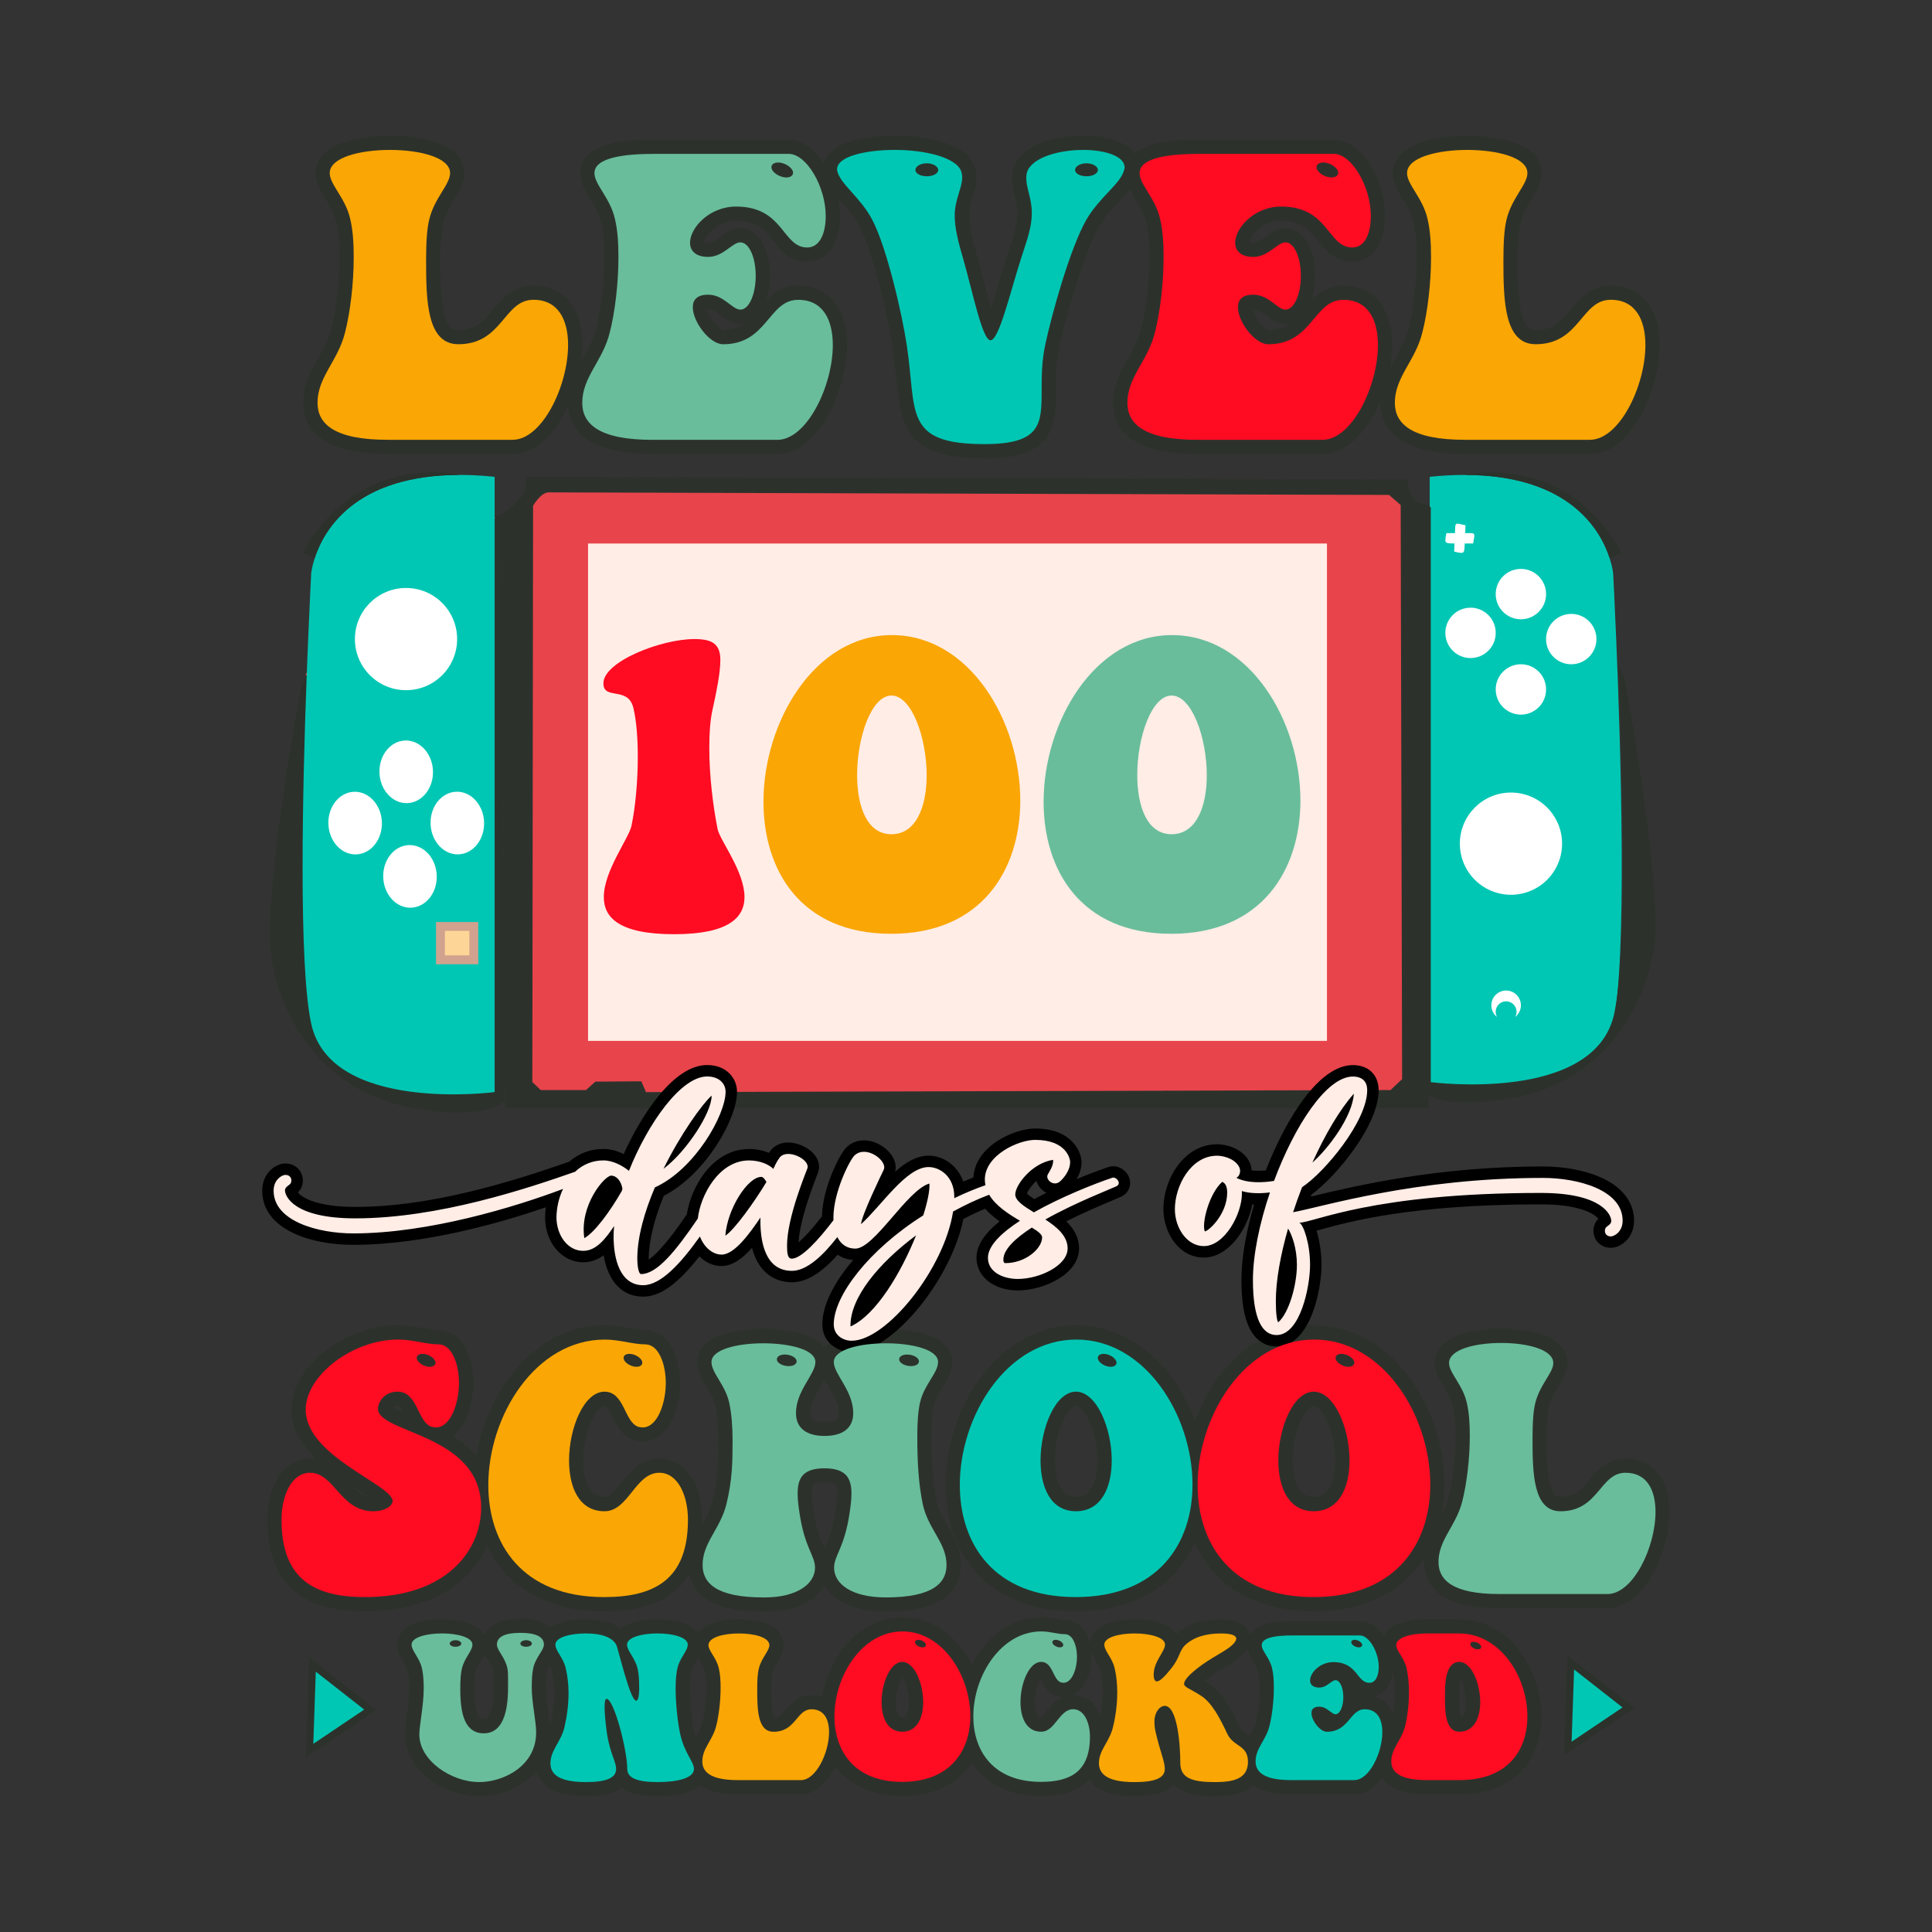<?xml version="1.0" encoding="UTF-8"?> <!-- Generator: Adobe Illustrator 25.2.0, SVG Export Plug-In . SVG Version: 6.00 Build 0) --> <svg xmlns="http://www.w3.org/2000/svg" xmlns:xlink="http://www.w3.org/1999/xlink" version="1.1" id="Layer_1" x="0px" y="0px" viewBox="0 0 1080 1080" xml:space="preserve"><rect x="0" y="0" width="1080" height="1080" fill="#333333" stroke="none"/> <g> <g> <g> <g> <g> <g> <g> <path fill="#2C322B" d="M177.95,200.01c-4.15,7.35-8.45,14.96-8.45,25.17c0,13.08,8.18,28.67,47.14,28.67h69.92 c13.37,0,24.17-11.95,30.99-26.71c0.82,12.63,10.03,26.71,47.07,26.71h69.92c23.45,0,39-36.71,39-60.99 c0-20.53-10.48-33.28-27.35-33.28c-7.94,0-13.39,3.71-17.67,7.99c1.24-3.86,1.92-8.39,1.92-13.4 c0-15.71-6.82-26.69-16.57-26.69c-4.57,0-7.97,2.49-10.97,4.68c-2.94,2.15-4.88,3.46-7.06,3.46c-1.01,0-1.7-0.12-2.1-0.23 c0.38-3.79,7.17-11.91,17.71-11.91c11.72,0,15.86,5.17,20.66,11.16c4.18,5.22,9.39,11.71,19.14,11.71 c11.14,0,18.33-10.04,18.33-25.59c0-3.19-0.35-6.48-1-9.76c0.52,0.59,1.05,1.18,1.58,1.79c3.53,3.97,7.54,8.47,10.29,13.69 c7.14,13.5,15.73,49.05,18.51,67.61c0.97,6.32,1.54,12.21,2.05,17.4c1.35,13.72,2.41,24.55,9.37,32.69 c7.25,8.48,19.22,12.1,40.02,12.1c17.65,0,28.18-3.44,34.14-11.16c5.74-7.43,5.74-16.91,5.74-26.96c0-7.38,0-15,1.8-23.62 c4.04-19,14.26-54.07,22.18-67.78c3.09-5.31,7.33-9.84,11.07-13.84c2.29-2.45,4.42-4.73,6.2-7.04 c0.92,1.81,2.02,3.6,3.14,5.43c2.42,3.94,4.92,8.01,5.99,12.75l0.03,0.11c1.21,5.03,1.76,11.1,1.76,19.67 c0,13.58-1.76,28.91-4.6,40.08c-1.48,6.02-4.25,10.91-7.18,16.1c-4.15,7.35-8.45,14.96-8.45,25.17 c0,13.08,8.18,28.67,47.14,28.67h69.92c14.41,0,25.83-13.87,32.5-30.19c-0.02,0.5-0.04,1.01-0.04,1.52 c0,13.08,8.18,28.67,47.14,28.67h69.92c23.45,0,39-36.71,39-60.99c0-20.53-10.48-33.28-27.35-33.28 c-11.26,0-17.51,7.46-22.53,13.45c-5.33,6.37-9.55,11.4-19.46,11.4c-2.07,0-5.53,0-7.87-9.01 c-2.16-8.34-2.16-20.75-2.16-29.82c0-10.13,0.48-16.78,1.52-20.93l0.02-0.1c1.19-5.03,3.75-9.21,6.22-13.25 c2.9-4.74,5.64-9.21,5.64-14.53c0-15.46-21.51-20.97-41.64-20.97c-20.13,0-41.64,5.51-41.64,20.97 c0,5.33,2.74,9.8,5.64,14.52c2.42,3.94,4.92,8.01,5.99,12.75l0.03,0.11c1.21,5.03,1.76,11.1,1.76,19.67 c0,13.58-1.76,28.91-4.6,40.08c-1.48,6.02-4.25,10.91-7.18,16.1c-1.07,1.9-2.16,3.82-3.17,5.8c0.83-4.51,1.27-8.9,1.27-12.95 c0-20.53-10.48-33.28-27.35-33.28c-7.94,0-13.39,3.71-17.67,7.99c1.24-3.86,1.92-8.39,1.92-13.4 c0-15.71-6.82-26.69-16.58-26.69c-4.57,0-7.97,2.49-10.97,4.68c-2.94,2.15-4.88,3.46-7.06,3.46c-1.01,0-1.7-0.12-2.1-0.23 c0.38-3.79,7.17-11.91,17.71-11.91c11.72,0,15.86,5.17,20.66,11.16c4.18,5.22,9.39,11.71,19.14,11.71 c11.14,0,18.33-10.04,18.33-25.59c0-19.36-12.79-42.74-28.67-42.74h-74.97c-8.48,0-27.4,0.01-36.52,7.75 c-4.47-6.28-14.67-9.95-28.78-9.95c-15.02,0-34.19,4.63-38.77,17.66l-0.04,0.12c-0.85,2.55-0.85,4.61-0.85,6.27 c0,3.35,0.78,6.51,1.54,9.56c0.79,3.18,1.54,6.19,1.54,9.56c0,5.82-1.84,11.45-4.17,18.58c-0.45,1.38-0.92,2.8-1.37,4.23 c-1.59,4.89-3.21,10.45-4.79,15.83c-1.28,4.38-2.86,9.79-4.41,14.61c-1.35-4.76-2.72-10.07-3.83-14.37 c-1.38-5.38-2.81-10.93-4.23-15.84c-2.72-9.29-4.29-15.79-4.29-21.5c0-3.78,1-7.07,2.07-10.55c1.04-3.4,2.11-6.92,2.11-10.78 c0-1.55-0.22-3.19-0.68-5.02l-0.04-0.17l-0.05-0.17c-5.1-17.16-38.24-18.03-44.83-18.03c-9.37,0-18.16,1.1-24.74,3.09 c-9.97,3.02-13.84,7.77-15.08,12.08c-5.11-7.66-11.98-12.98-19.55-12.98h-74.97c-11.39,0-41.64,0-41.64,18.77 c0,5.33,2.74,9.8,5.64,14.52c2.42,3.94,4.92,8.01,5.99,12.75l0.03,0.11c1.21,5.03,1.75,11.09,1.75,19.67 c0,13.58-1.76,28.91-4.6,40.08c-1.48,6.02-4.25,10.91-7.18,16.1c-0.33,0.59-0.66,1.18-0.99,1.77 c0.41-3.09,0.63-6.09,0.63-8.92c0-20.53-10.48-33.28-27.35-33.28c-11.26,0-17.51,7.46-22.53,13.45 c-5.33,6.37-9.55,11.4-19.46,11.4c-2.07,0-5.53,0-7.87-9.01c-2.16-8.34-2.16-20.75-2.16-29.82c0-10.13,0.48-16.78,1.52-20.93 l0.02-0.1c1.19-5.03,3.75-9.21,6.23-13.25c2.9-4.74,5.64-9.21,5.64-14.53c0-15.46-21.51-20.97-41.64-20.97 c-20.13,0-41.64,5.51-41.64,20.97c0,5.33,2.74,9.8,5.64,14.52c2.42,3.94,4.92,8.01,5.99,12.75l0.03,0.11 c1.21,5.03,1.75,11.09,1.75,19.67c0,13.58-1.76,28.91-4.6,40.08C183.65,189.93,180.88,194.82,177.95,200.01z M395.84,172.72 c2.24,0,4.16,1.34,7.06,3.54c2.97,2.26,6.34,4.82,10.97,4.82c0.71,0,1.4-0.06,2.07-0.17c-3,2.17-6.58,3.51-11.67,3.52 c-2.53-0.47-8.16-7.11-8.92-11.69C395.49,172.72,395.66,172.72,395.84,172.72z M700.58,172.72c2.24,0,4.16,1.34,7.06,3.54 c2.97,2.26,6.34,4.82,10.97,4.82c0.71,0,1.4-0.06,2.07-0.17c-3,2.17-6.58,3.51-11.67,3.52c-2.53-0.47-8.16-7.11-8.92-11.69 C700.23,172.72,700.4,172.72,700.58,172.72z"></path> </g> </g> </g> </g> </g> </g> <g> <g> <g> <g> <g> <g> <path fill="#2C322B" d="M259.18,882.5c5.65-5.17,10.1-11.37,13.14-18.16c2.6,5.38,5.87,10.31,9.8,14.68 c12.81,14.24,32.03,21.76,55.6,21.76c17.17,0,29.91-3.54,38.94-10.82c3.42-2.76,6.29-6.06,8.61-9.88 c2.14,10.47,11.72,20.88,41.38,20.88h0.76c18.01,0,28.85-6.4,33.5-14.56c4.47,7.91,14.96,14.56,34.29,14.56 c34.63,0,41.9-14.19,41.9-26.09c0-8.98-3.92-15.82-7.38-21.85c-2.57-4.49-5-8.72-6.11-13.86 c-1.99-9.63-2.88-20.76-2.88-36.08c0-7.76,0.43-13.4,1.33-17.28c0.86-3.81,2.96-7.23,4.99-10.53c2.6-4.24,5.3-8.62,5.3-13.9 c0-11.57-13.88-18.47-37.14-18.47c-17.07,0-29.09,3.72-34.28,10.28c-5.18-6.56-17.21-10.28-34.28-10.28 c-23.13,0-36.95,6.91-36.95,18.47c0,5.24,2.64,9.63,5.19,13.87c1.99,3.31,4.05,6.73,4.9,10.5 c1.13,5.14,1.72,11.93,1.72,19.62c0,12.54-0.22,21.06-3.2,33.51c-1.2,4.86-3.42,8.9-5.8,13.12c0.02-0.81,0.05-1.62,0.05-2.45 c0-20.18-9.87-34.28-24-34.28c-10.62,0-16.7,7.64-21.59,13.78c-3.84,4.82-6.36,7.74-9.07,7.74 c-10.65,0-11.8-14.25-11.8-20.37c0-17.3,7.87-30.47,11.8-30.47c1.2,0,2.35,1.92,4.47,6.22c2.36,4.79,5.29,10.75,11.8,12.97 l0.32,0.11l0.33,0.08c1.67,0.42,3.11,0.62,4.42,0.62c13.61,0,20.95-16.88,20.95-32.76c0-11.09-3.83-25.32-14.61-28.92 l-0.29-0.1l-0.3-0.07c-0.99-0.25-2.48-0.62-4.23-0.62c-2.69,0-5.79-0.55-9.08-1.13c-4.04-0.72-8.63-1.53-13.58-1.53 c-38.19,0-65.44,35.2-71.74,72.85c-3.85-4.37-8.44-7.93-13.27-10.92c7.52-5.64,11.49-17.87,11.49-29.55 c0-11.09-3.83-25.32-14.61-28.92l-0.29-0.1l-0.3-0.07c-1.05-0.26-2.48-0.62-4.23-0.62c-2.69,0-5.79-0.55-9.08-1.13 c-4.04-0.72-8.63-1.53-13.58-1.53c-30.08,0-59.61,23.39-59.61,47.23c0,10.95,5.97,19.97,13.91,27.52 c-1.09-0.19-2.23-0.29-3.43-0.29c-14.13,0-24,14.1-24,34.28c0,18.31,5.31,31.9,15.79,40.4c8.99,7.29,21.7,10.83,38.86,10.83 C227.02,900.78,246.09,894.46,259.18,882.5z M467.1,844.05c-1.51,10.67-3.85,16.14-5.74,20.53 c-0.15,0.34-0.29,0.68-0.43,1.01c-0.14-0.34-0.29-0.67-0.43-1.01c-1.88-4.39-4.23-9.86-5.74-20.53l-0.02-0.13 c-0.56-3.54-0.85-6.67-0.85-9.04c0-3.65,0.67-4.66,0.88-4.88c0.12-0.12,1.27-1.21,6.17-1.21c3.68,0,5.61,0.68,6.14,1.26 c0.21,0.23,0.9,1.26,0.9,4.84C467.98,837.2,467.71,840.01,467.1,844.05z M458.47,775.51c0.86-1.46,1.71-2.9,2.46-4.34 c0.76,1.44,1.6,2.88,2.46,4.34c2.72,4.62,5.54,9.39,5.54,14.44c0,1.9,0,4.76-8,4.76c-8,0-8-2.86-8-4.76 C452.94,784.9,455.75,780.12,458.47,775.51z M222.31,785.95c0.95,0,1.87,1.2,3.26,3.83c-2.35-1.05-4.48-2.11-5.75-2.99 C220.27,786.36,221.02,785.95,222.31,785.95z M197.16,830.84c0.96,0.62,1.9,1.23,2.82,1.82c1.84,1.18,3.95,2.54,5.9,3.86 C202.6,835.82,200.04,833.82,197.16,830.84z"></path> </g> </g> </g> </g> </g> </g> <g> <g> <g> <g> <g> <g> <path fill="#2C322B" d="M908.66,815.27c-10.26,0-15.84,6.67-20.34,12.03c-4.61,5.51-7.95,9.49-16.04,9.49 c-1.58,0-3.96,0-5.78-7c-1.84-7.09-1.84-17.76-1.84-25.56c0-5.46,0.13-13.26,1.29-17.86l0.02-0.1 c0.99-4.19,3.16-7.74,5.26-11.16c2.48-4.05,5.04-8.23,5.04-13.15c0-12.04-13.88-19.24-37.14-19.24s-37.14,7.19-37.14,19.24 c0,4.92,2.56,9.1,5.04,13.14c2.05,3.34,4.17,6.78,5.06,10.72l0.03,0.11c1.02,4.21,1.49,9.55,1.49,16.79 c0,11.68-1.51,24.86-3.96,34.46c-0.83,3.37-2.16,6.35-3.68,9.26c1.02-5.24,1.55-10.75,1.55-16.49 c0-43.04-29.31-89.12-72.94-89.12c-31.48,0-55.52,23.92-66.53,53.4c-10.96-29.48-34.96-53.4-66.4-53.4 c-43.74,0-73.13,46.18-73.13,89.31c0,19.51,5.93,36.42,17.14,48.89c12.81,14.24,32.03,21.76,55.6,21.76 c23.67,0,43.01-7.52,55.94-21.76c4.41-4.85,8-10.38,10.75-16.46c2.72,6.08,6.27,11.61,10.63,16.46 c12.81,14.24,32.03,21.76,55.6,21.76c23.67,0,43.01-7.52,55.94-21.76c2.22-2.44,4.22-5.06,6.03-7.82 c-0.04,0.65-0.07,1.3-0.07,1.97c0,11.82,7.27,25.9,41.9,25.9h60.56c20.95,0,34.85-32.44,34.85-53.89 C933.41,826.73,923.93,815.27,908.66,815.27z M601.48,836.79c-10.65,0-11.8-14.25-11.8-20.37c0-17.3,7.87-30.47,11.8-30.47 c4,0,12,13.17,12,30.47C613.47,822.54,612.3,836.79,601.48,836.79z M734.41,836.79c-10.65,0-11.8-14.25-11.8-20.37 c0-17.3,7.87-30.47,11.8-30.47c4,0,12,13.17,12,30.47C746.4,822.54,745.23,836.79,734.41,836.79z"></path> </g> </g> </g> </g> </g> </g> <g> <g> <g> <g> <g> <g> <path fill="#2C322B" d="M815.66,905.1h-18.13c-12.57,0-21.06,3.51-23.93,9.6c-3.3-5.01-7.98-8.49-13.34-8.49h-37.93 c-5.71,0-10.17,0.43-13.64,1.3c-5.47,1.38-8.33,3.94-9.82,6.46c-0.76-3.97-4.17-8.87-16.38-8.87 c-10.48,0-18.86,2.76-24.97,8.24c-3.37-5.25-11.56-8.24-23.31-8.24c-15.5,0-24.78,5.25-24.9,14.06 c-1.47-6.56-5.06-11.31-10.07-12.98l-0.29-0.1l-0.3-0.07c-0.69-0.17-1.85-0.46-3.28-0.46c-1.28,0-2.95-0.3-4.72-0.61 c-2.5-0.44-5.33-0.95-8.51-0.95c-17.31,0-31.04,11.33-38.86,26.41c-7.8-15.07-21.51-26.41-38.79-26.41 c-23.75,0-40.77,21.34-45,44.4c-1.79-0.59-3.74-0.91-5.84-0.91c-7.54,0-11.69,4.95-14.43,8.22 c-2.57,3.07-3.69,4.23-6.46,4.34c-1.48-2.75-1.48-12.06-1.48-15.68c0-4.66,0.22-7.9,0.65-9.63l0.02-0.1 c0.46-1.93,1.53-3.69,2.67-5.55c1.61-2.63,3.44-5.61,3.44-9.42c0-9.12-9.35-14.56-25.02-14.56 c-11.15,0-19.08,2.77-22.74,7.65c-3.58-4.87-11.53-7.65-22.77-7.65c-9.28,0-16.35,1.87-20.57,5.24 c-3.79-2.94-9.84-5.24-19.48-5.24c-8.64,0-15.35,1.63-19.64,4.57c-3.03-2.75-8.19-4.91-16.96-4.91 c-13.17,0-18.22,4.85-20.09,9.3c-3.06-5.7-11.46-8.97-23.74-8.97c-15.67,0-25.02,5.32-25.02,14.23c0,3.99,1.86,7.08,3.5,9.81 c1.07,1.79,2.09,3.47,2.48,5.22c0.51,2.23,0.8,5.54,0.8,9.33c0,3.13-0.29,6.44-0.67,9.68c-0.01,1.35-0.23,2.71-0.65,3.99 l0.17-0.11c-0.09,0.68-0.18,1.36-0.27,2.03c-0.55,4.04-1.02,7.53-1.02,10.34c0,19.8,21.9,34.59,41.48,34.59 c12.17,0,24.61-5.17,32.27-14.45c1.49,6.62,7.45,14.45,27.36,14.45c6.93,0,11.95-0.76,15.79-2.39 c1.61-0.68,3.03-1.54,4.23-2.54c1.21,1,2.63,1.86,4.24,2.54c3.84,1.63,8.86,2.39,15.79,2.39c12.98,0,20.14-2.66,24.02-6.01 c4.16,2.87,10.67,4.9,20.81,4.9h35.37c8.44,0,15.09-7.03,19.17-15.7c7.89,10.59,20.9,16.7,37.34,16.7 c19.64,0,31.96-8.01,38.89-18.74c7.7,11.84,21.29,18.74,38.76,18.74c13.22,0,21.7-3.7,27.04-9.16 c3.3,4.95,10.39,9.27,25.13,9.27c7.02,0,12.08-0.76,15.93-2.39c2.48-1.05,4.5-2.52,6.01-4.31 c6.28,6.69,17.89,6.69,23.23,6.69c7.41,0,12.54-0.92,16.65-2.98c1.76-0.88,3.29-1.99,4.59-3.27 c4.14,2.99,10.73,5.14,21.15,5.14h35.37c6.19,0,11.41-3.78,15.37-9.21c3.3,4.91,10.39,9.21,25.13,9.21h18.35 c14.73,0,26.8-4.56,34.9-13.19c7.22-7.7,11.04-18.21,11.04-30.41C861.81,933.22,843.26,905.1,815.66,905.1z M276,943.35 c0,8.23-1.18,12.57-2.16,14.77c-1.26,2.81-2.4,2.81-3.41,2.81c-1.36,0-2.24-0.12-3.26-2.49c-1.24-2.88-1.87-7.62-1.87-14.09 c0-4.66,0.22-7.9,0.65-9.63l0.02-0.1c0.44-1.88,1.49-3.63,2.6-5.48c0.83-1.38,1.71-2.85,2.38-4.48 c0.65,1.47,1.47,2.81,2.24,4.07c1.1,1.8,2.15,3.49,2.56,5.32c0.23,0.99,0.23,2.83,0.23,4.62V943.35z M307.72,963.8 c-0.07,0.28-0.15,0.55-0.23,0.82c-0.22-2.58-0.58-5.32-0.98-8.17c-0.62-4.46-1.27-9.08-1.27-13.09 c0-4.22,0.23-7.35,0.69-9.36c0.22-0.98,0.66-1.94,1.19-2.91c0.6,1.09,1.1,2.17,1.35,3.28c0.9,3.89,1.35,7.93,1.35,12 C309.82,951.95,309.09,958,307.72,963.8z M392.6,962.8c-0.62,2.52-1.83,4.66-3.24,7.15c-0.16,0.28-0.31,0.56-0.47,0.84 c-0.35-1.1-0.67-2.28-0.94-3.58c-1.1-5.31-2.28-14.94-2.28-23.52c0-3.79,0.28-7.1,0.8-9.36c0.39-1.72,1.4-3.4,2.48-5.19 c0.42-0.7,0.85-1.42,1.27-2.17c0.41,0.73,0.84,1.43,1.25,2.11c1.1,1.8,2.15,3.49,2.54,5.26l0.03,0.11 c0.53,2.2,0.78,5.07,0.78,9.02C394.82,949.93,393.95,957.49,392.6,962.8z M504.38,960.05c-3.4,0-3.57-7.14-3.57-8.57 c0-6.09,2-11.49,3.59-13.72c1.62,2.23,3.66,7.62,3.66,13.72C508.06,952.91,507.89,960.05,504.38,960.05z M584.73,956.78 c-0.89,1.12-2.2,2.77-2.92,3.26c-3.18-0.31-3.35-7.16-3.35-8.56c0-5.46,1.61-10.36,3.08-12.93c0.04,0.08,0.08,0.16,0.11,0.23 c1.47,2.99,3.7,7.51,8.8,9.25l0.32,0.11l0.33,0.08c1.06,0.27,2.02,0.41,2.93,0.45C589.72,950.52,586.84,954.13,584.73,956.78 z M615.3,959.27c-2.8-7.27-8.35-11.79-15.35-11.79h-0.03c6.68-3.2,10.14-12.27,10.14-21.26c0-1.01-0.05-1.99-0.13-2.95 c0.68,2.2,1.83,4.11,2.88,5.87c1.07,1.79,2.09,3.47,2.49,5.27c0.82,3.45,1.23,7.36,1.23,11.62 C616.53,950.36,616.11,954.86,615.3,959.27z M701.87,962.8c-0.62,2.52-1.83,4.66-3.24,7.15c-0.05,0.1-0.11,0.19-0.16,0.29 c-0.68-0.52-1.34-0.98-1.92-1.38c-1.85-1.28-2.7-1.9-3.27-3.12c-5.03-10.59-9.86-19.76-17.95-24.79 c-0.72-0.46-1.41-0.88-2.05-1.27c0.32-0.27,0.68-0.54,1.05-0.84c3.46-2.74,7.35-5.06,10.77-7.1 c3.67-2.19,6.85-4.09,9.12-6.26c0.7-0.65,2.13-2,3.25-3.92c0.47,2.93,1.94,5.35,3.27,7.52c1.1,1.8,2.15,3.49,2.54,5.26 l0.03,0.11c0.53,2.2,0.78,5.07,0.78,9.02C704.09,949.93,703.22,957.49,701.87,962.8z M758.9,947.99 c-0.01-0.34-0.02-0.68-0.04-1.01c0.46,0.26,0.95,0.5,1.46,0.71C759.83,947.77,759.36,947.87,758.9,947.99z M778.72,957.77 c-2.04-4.71-5.56-8.02-10.19-9.47c4.88-1.25,9.19-5.63,10.02-13.64c0.7,3.29,1.07,7.13,1.07,11.14 C779.62,949.83,779.3,953.99,778.72,957.77z M816.68,959.86c-0.41-1.19-0.93-3.81-0.93-9.39v-4.67c0-3.41,0.3-5.67,0.62-7.12 c1.48,2.6,3.07,7.42,3.07,12.8C819.45,952.77,819.3,958.73,816.68,959.86z"></path> </g> </g> </g> </g> </g> </g> <g> <g> <g> <g> <g> <g> <path fill="#2C322B" d="M172.81,926.47l-1.93,56.05l39.51-26.6L172.81,926.47z M176.53,934.47l27.06,21.2l-28.45,19.15 L176.53,934.47z"></path> </g> </g> </g> </g> </g> </g> <g> <g> <g> <g> <g> <g> <polygon fill="#00C7B4" points="176.53,934.47 175.14,974.82 203.59,955.67 "></polygon> </g> </g> </g> </g> </g> </g> <g> <g> <g> <g> <g> <g> <path fill="#2C322B" d="M876.2,925.27l-1.93,56.05l39.51-26.6L876.2,925.27z M879.93,933.27l27.06,21.2l-28.45,19.15 L879.93,933.27z"></path> </g> </g> </g> </g> </g> </g> <g> <g> <g> <g> <g> <g> <polygon fill="#00C7B4" points="879.93,933.27 878.54,973.62 906.98,954.47 "></polygon> </g> </g> </g> </g> </g> </g> <g> <g> <g> <g> <g> <g> <g> <path fill="#00C7B4" d="M901.76,572.21c-10.83,50.34-102.54,38.28-102.54,38.28V266.53c7.04-0.72,13.6-1.05,19.71-1.04 c58.7,0.07,75.96,31.21,80.91,46.61c1.63,5.07,1.92,8.43,1.92,8.43s0.8,14.85,1.74,37.49 C906.05,418.75,909.65,535.54,901.76,572.21z"></path> </g> </g> </g> </g> </g> </g> </g> <g> <g> <g> <g> <g> <g> <g> <g> <path fill="#2C322B" d="M787.06,267.99l-493.03-1.46l-0.03,2.43c0.59,8.18-7.25,14.42-13.6,18.12l1.91,328.4l0.02,4.06 h516.4l0.48-337.45C786.1,282.57,787.06,267.99,787.06,267.99z M777.31,609.33l-416.19,1.16l-2.63-6.06l-25.69,0.2 l-5.24,4.71h-25.28l-4.69-4.51l0.41-322.1c0,0,4.25-7.49,8.7-7.49c4.45,0,469.8,1.42,469.8,1.42l6.48,5.66l0.81,320.89 L777.31,609.33z"></path> </g> </g> </g> </g> </g> </g> </g> </g> <g> <g> <g> <g> <g> <g> <g> <path fill="#2C322B" d="M282.32,615.48c-5.54,4.47-18.94,9.56-50.84,4.06c-50.37-8.68-73.7-49.12-79.54-82 c-5.83-32.87,14.85-145.82,16.08-151.66c0.47-2.23,1.88-5.4,3.44-8.45c-2.37,63.51-4.6,161.71,2.51,194.77 c10.84,50.34,102.54,38.28,102.54,38.28V289.13c1.16-0.55,2.49-1.24,3.9-2.05L282.32,615.48z"></path> </g> </g> </g> </g> </g> </g> </g> <g> <g> <g> <g> <g> <g> <g> <path fill="#2C322B" d="M794,609.93c5.54,4.47,18.94,9.56,50.84,4.06c50.37-8.68,73.7-49.12,79.54-82 c5.83-32.87-14.85-145.82-16.08-151.66c-0.47-2.23-1.88-5.4-3.44-8.45c2.37,63.51,4.6,161.71-2.51,194.77 c-10.84,50.34-102.54,38.28-102.54,38.28V283.59c-1.16-0.55-2.49-1.24-3.9-2.05L794,609.93z"></path> </g> </g> </g> </g> </g> </g> </g> <g> <g> <g> <g> <g> <g> <g> <path fill="#E8444B" d="M272.83,291.44l-0.45-1.2c0.02-0.01,1.58-0.59,3.84-1.68l0.56,1.15 C274.47,290.83,272.9,291.41,272.83,291.44z"></path> </g> </g> </g> </g> </g> </g> </g> <g> <g> <g> <g> <g> <g> <g> <path fill="#E8444B" d="M783.79,603.21l-6.48,6.13l-416.19,1.16l-2.63-6.06l-25.69,0.2l-5.24,4.71h-25.28l-4.69-4.51 l0.41-322.1c0,0,4.25-7.49,8.7-7.49c4.45,0,469.8,1.42,469.8,1.42l6.48,5.66L783.79,603.21z"></path> </g> </g> </g> </g> </g> </g> </g> <g> <g> <g> <g> <g> <g> <g> <polygon fill="#FFEDE6" points="334.68,303.83 741.78,303.83 741.78,581.86 328.72,581.86 328.72,303.83 "></polygon> </g> </g> </g> </g> </g> </g> </g> <g> <g> <g> <g> <g> <g> <g> <path fill="#E8444B" d="M172.02,377.72l-0.56-0.28l-0.65,0.01v-0.16l0.07-0.14c2.49-4.9,5.41-9.58,5.43-9.62l1.09,0.68 C177.37,368.24,174.49,372.87,172.02,377.72z"></path> </g> </g> </g> </g> </g> </g> </g> <g> <g> <g> <g> <g> <g> <g> <rect x="263.47" y="265.63" fill="#E8444B" width="1.28" height="7.31"></rect> </g> </g> </g> </g> </g> </g> </g> <g> <g> <g> <g> <g> <g> <g> <rect x="178.28" y="308.64" transform="matrix(0.601 -0.799 0.799 0.601 -177.509 267.343)" fill="#E8444B" width="1.28" height="5.53"></rect> </g> </g> </g> </g> </g> </g> </g> <g> <g> <g> <g> <g> <g> <g> <circle fill="#FFFFFF" cx="850.19" cy="332.1" r="14.08"></circle> </g> </g> </g> </g> </g> </g> </g> <g> <g> <g> <g> <g> <g> <g> <circle fill="#FFFFFF" cx="878.34" cy="357.25" r="14.08"></circle> </g> </g> </g> </g> </g> </g> </g> <g> <g> <g> <g> <g> <g> <g> <circle fill="#FFFFFF" cx="850.19" cy="385.4" r="14.08"></circle> </g> </g> </g> </g> </g> </g> </g> <g> <g> <g> <g> <g> <g> <g> <circle fill="#FFFFFF" cx="822.04" cy="353.78" r="14.08"></circle> </g> </g> </g> </g> </g> </g> </g> <g> <g> <g> <g> <g> <g> <g> <g> <path fill="#FFFFFF" d="M813.33,298.03c0.26-6.3-0.4-5.82,5.9-4.41l-0.18,4.41c5.99,0,5.55-0.66,4.45,5.77h-4.71 c-0.22,6.04-0.26,5.82-5.9,4.54l0.18-4.54c-5.9,0-5.51-0.26-4.54-5.77H813.33z"></path> </g> </g> </g> </g> </g> </g> </g> </g> <g> <g> <g> <g> <g> <g> <g> <path fill="#00C7B4" d="M276.5,266.53v343.96c0,0-91.7,12.06-102.54-38.28c-7.11-33.06-4.88-131.26-2.51-194.77v-0.01 c0.26-6.93,0.52-13.44,0.77-19.41c0.95-22.64,1.74-37.49,1.74-37.49s0.3-3.36,1.92-8.43c0.25-0.75,0.51-1.53,0.82-2.36 c5.92-16,24.25-44.19,80.1-44.25c2.37,0,4.8,0.05,7.3,0.14C268.06,265.79,272.19,266.08,276.5,266.53z"></path> </g> </g> </g> </g> </g> </g> </g> <g> <g> <g> <g> <g> <g> <g> <path fill="#2C322B" d="M906.58,309.07l-6.74,3.03c-4.95-15.4-22.21-46.54-80.91-46.61 C818.93,265.49,875.07,251.74,906.58,309.07z"></path> </g> </g> </g> </g> </g> </g> </g> <g> <g> <g> <g> <g> <g> <g> <path fill="#2C322B" d="M169.15,309.07l6.74,3.03c4.95-15.4,22.21-46.54,80.91-46.61 C256.81,265.49,200.66,251.74,169.15,309.07z"></path> </g> </g> </g> </g> </g> </g> </g> <g> <g> <g> <g> <g> <g> <g> <circle fill="#FFFFFF" cx="226.97" cy="357.25" r="28.57"></circle> </g> </g> </g> </g> </g> </g> </g> <g> <g> <g> <g> <g> <g> <g> <circle fill="#FFFFFF" cx="844.64" cy="471.61" r="28.57"></circle> </g> </g> </g> </g> </g> </g> </g> <g> <g> <g> <g> <g> <g> <g> <ellipse transform="matrix(0.999 -0.036 0.036 0.999 -15.206 8.343)" fill="#FFFFFF" cx="226.97" cy="431.71" rx="14.97" ry="17.52"></ellipse> </g> </g> </g> </g> </g> </g> </g> <g> <g> <g> <g> <g> <g> <g> <ellipse transform="matrix(0.999 -0.036 0.036 0.999 -16.207 9.377)" fill="#FFFFFF" cx="255.54" cy="460.37" rx="14.97" ry="17.52"></ellipse> </g> </g> </g> </g> </g> </g> </g> <g> <g> <g> <g> <g> <g> <g> <ellipse transform="matrix(0.999 -0.036 0.036 0.999 -17.284 8.454)" fill="#FFFFFF" cx="229.05" cy="490.19" rx="14.97" ry="17.52"></ellipse> </g> </g> </g> </g> </g> </g> </g> <g> <g> <g> <g> <g> <g> <g> <ellipse transform="matrix(0.999 -0.036 0.036 0.999 -16.243 7.345)" fill="#FFFFFF" cx="198.39" cy="460.37" rx="14.97" ry="17.52"></ellipse> </g> </g> </g> </g> </g> </g> </g> <g> <g> <g> <g> <g> <g> <g> <rect x="243.74" y="515.42" fill="#D1A28E" width="23.61" height="23.61"></rect> </g> </g> </g> </g> </g> </g> </g> <g> <g> <g> <g> <g> <g> <g> <rect x="248.7" y="520.37" fill="#FDD596" width="13.69" height="13.69"></rect> </g> </g> </g> </g> </g> </g> </g> <g> <g> <g> <g> <g> <g> <g> <path fill="#FFFFFF" d="M850.19,561.97c0,2.65-1.25,5.01-3.19,6.52c0.49-0.85,0.77-1.85,0.77-2.9 c0-3.23-2.62-5.84-5.84-5.84c-3.23,0-5.84,2.61-5.84,5.84c0,1.06,0.28,2.05,0.77,2.9c-1.94-1.51-3.19-3.86-3.19-6.52 c0-4.56,3.69-8.26,8.26-8.26C846.5,553.71,850.19,557.41,850.19,561.97z"></path> </g> </g> </g> </g> </g> </g> </g> <g> <g> <g> <g> <g> <g> <g> <path fill="#FF0B22" d="M416.18,501.47c0,11.26-8.62,20.76-39.32,20.76c-30.7,0-39.32-9.27-39.32-20.76 c0-14.58,13.91-32.7,15.45-39.76c2.22-10.61,3.54-24.96,3.54-38.66c0-9.94-0.67-19.65-2.43-27.16 c-2.87-12.59-16.79-4.2-16.79-13.91c0-12.15,32.24-24.74,50.8-24.74c9.94,0,14.57,2.65,14.57,11.71 c0,7.29-2.21,17.89-4.19,26.95c-1.55,6.41-1.99,14.35-1.99,22.53c0,15.69,2.21,32.91,4.65,45.06 C402.48,469.87,416.18,487.11,416.18,501.47z"></path> </g> </g> </g> </g> </g> </g> </g> <g> <g> <g> <g> <g> <g> <g> <g> <path fill="#FAA605" d="M498.57,355.02c-43.29,0-71.79,48.6-71.79,93.2c0,38.21,20.77,73.77,71.34,73.77 c50.8,0,72.22-36,72.22-74.43C570.35,402.95,541.86,355.02,498.57,355.02z M498.35,466.34c-13.91,0-19.22-15.9-19.22-33.13 c0-20.98,7.95-44.4,19.22-44.4c11.26,0,19.66,23.42,19.66,44.62C518.01,450.66,512.26,466.34,498.35,466.34z"></path> </g> </g> </g> </g> </g> </g> </g> </g> <g> <g> <g> <g> <g> <g> <g> <path fill="#69BD9B" d="M655.17,355.02c-43.29,0-71.79,48.6-71.79,93.2c0,38.21,20.77,73.77,71.34,73.77 c50.8,0,72.22-36,72.22-74.43C726.95,402.95,698.46,355.02,655.17,355.02z M654.95,466.34c-13.91,0-19.22-15.9-19.22-33.13 c0-20.98,7.95-44.4,19.22-44.4c11.26,0,19.66,23.42,19.66,44.62C674.61,450.66,668.86,466.34,654.95,466.34z"></path> </g> </g> </g> </g> </g> </g> </g> <g> <g> <g> <g> <g> <g> <path fill="#FAA605" d="M197.73,143.83c0-7.91-0.44-15.17-1.98-21.55c-2.64-11.65-11.43-19.13-11.43-25.5 c0-8.79,16.93-12.97,33.64-12.97s33.64,4.18,33.64,12.97c0,6.38-8.79,13.85-11.65,25.94c-1.32,5.28-1.76,12.97-1.76,22.87 c0,22.43,0.44,46.83,18.03,46.83c24.84,0,25.28-24.84,41.99-24.84c13.85,0,19.35,11.21,19.35,25.28 c0,22.87-14.51,52.99-31,52.99h-69.92c-29.9,0-39.14-9.01-39.14-20.67c0-14.51,11.43-23.31,15.39-39.36 C195.76,174.61,197.73,158.56,197.73,143.83z"></path> </g> </g> </g> </g> </g> </g> <g> <g> <g> <g> <g> <g> <g> <path fill="#69BD9B" d="M345.71,143.83c0-7.91-0.44-15.17-1.98-21.55c-2.64-11.65-11.43-19.13-11.43-25.5 c0-8.79,16.93-10.77,33.64-10.77h74.97c9.89,0,20.67,18.25,20.67,34.74c0,9.23-3.08,17.59-10.33,17.59 c-14.07,0-12.97-22.87-39.8-22.87c-14.95,0-25.72,11.87-25.72,20.23c0,4.4,3.08,7.91,10.11,7.91 c8.57,0,13.41-8.13,18.03-8.13c4.84,0,8.57,8.35,8.57,18.69s-3.74,18.91-8.57,18.91c-4.62,0-9.23-8.35-18.03-8.35 c-6.16,0-8.57,2.86-8.57,7.04c0,8.13,9.45,20.67,16.93,20.67c24.84,0,25.28-24.84,41.99-24.84 c13.85,0,19.35,11.21,19.35,25.28c0,22.87-14.51,52.99-31,52.99h-69.92c-29.9,0-39.14-9.01-39.14-20.67 c0-14.51,11.43-23.31,15.39-39.36C343.73,174.61,345.71,158.56,345.71,143.83z M431.23,93.48c0,2.64,4.4,5.72,8.35,5.72 c1.98,0,3.74-0.88,3.74-2.64c0-2.64-4.4-5.72-8.35-5.72C432.99,90.84,431.23,91.72,431.23,93.48z"></path> </g> </g> </g> </g> </g> </g> </g> <g> <g> <g> <g> <g> <g> <path fill="#00C7B4" d="M605.37,83.81c12.09,0,23.31,3.3,23.31,9.89c0,0.66-0.44,1.54-0.66,2.42 c-2.42,7.04-13.63,14.51-20.67,26.6c-9.01,15.61-19.35,52.55-23.09,70.14c-1.98,9.45-1.98,17.81-1.98,25.28 c0,18.69-0.22,30.12-31.88,30.12c-45.73,0-37.82-18.03-43.53-55.41c-2.64-17.59-11.21-54.75-19.35-70.14 c-6.38-12.09-17.37-19.57-19.35-26.6c-0.22-0.66-0.22-1.1-0.22-1.54c0-7.04,15.61-10.77,32.32-10.77s34.74,4.18,37.16,12.31 c0.22,0.88,0.44,1.98,0.44,3.08c0,5.94-4.18,12.31-4.18,21.33c0,7.04,1.98,14.73,4.62,23.75 c5.28,18.25,10.77,45.95,15.39,45.95c4.84,0,11.21-27.7,17.15-45.95c3.08-9.67,5.94-16.93,5.94-25.28 c0-7.91-3.08-13.85-3.08-19.13c0-1.32,0-2.42,0.44-3.74C577.01,87.98,591.96,83.81,605.37,83.81z M518.08,98.54 c3.52,0,6.38-1.54,6.38-3.52c0-1.98-2.86-3.74-6.38-3.74s-6.38,1.76-6.38,3.74C511.71,97,514.57,98.54,518.08,98.54z M607.35,98.54c3.52,0,6.38-1.54,6.38-3.52c0-1.98-2.86-3.74-6.38-3.74s-6.38,1.76-6.38,3.74 C600.97,97,603.83,98.54,607.35,98.54z"></path> </g> </g> </g> </g> </g> </g> <g> <g> <g> <g> <g> <g> <path fill="#FF0B22" d="M650.45,143.83c0-7.91-0.44-15.17-1.98-21.55c-2.64-11.65-11.43-19.13-11.43-25.5 c0-8.79,16.93-10.77,33.64-10.77h74.97c9.89,0,20.67,18.25,20.67,34.74c0,9.23-3.08,17.59-10.33,17.59 c-14.07,0-12.97-22.87-39.8-22.87c-14.95,0-25.72,11.87-25.72,20.23c0,4.4,3.08,7.91,10.11,7.91 c8.57,0,13.41-8.13,18.03-8.13c4.84,0,8.57,8.35,8.57,18.69s-3.74,18.91-8.57,18.91c-4.62,0-9.23-8.35-18.03-8.35 c-6.16,0-8.57,2.86-8.57,7.04c0,8.13,9.45,20.67,16.93,20.67c24.84,0,25.28-24.84,41.99-24.84 c13.85,0,19.35,11.21,19.35,25.28c0,22.87-14.51,52.99-31,52.99h-69.92c-29.9,0-39.14-9.01-39.14-20.67 c0-14.51,11.43-23.31,15.39-39.36C648.47,174.61,650.45,158.56,650.45,143.83z M735.97,93.48c0,2.64,4.4,5.72,8.35,5.72 c1.98,0,3.74-0.88,3.74-2.64c0-2.64-4.4-5.72-8.35-5.72C737.73,90.84,735.97,91.72,735.97,93.48z"></path> </g> </g> </g> </g> </g> </g> <g> <g> <g> <g> <g> <g> <path fill="#FAA605" d="M799.96,143.83c0-7.91-0.44-15.17-1.98-21.55c-2.64-11.65-11.43-19.13-11.43-25.5 c0-8.79,16.93-12.97,33.64-12.97c16.71,0,33.64,4.18,33.64,12.97c0,6.38-8.79,13.85-11.65,25.94 c-1.32,5.28-1.76,12.97-1.76,22.87c0,22.43,0.44,46.83,18.03,46.83c24.84,0,25.28-24.84,41.99-24.84 c13.85,0,19.35,11.21,19.35,25.28c0,22.87-14.51,52.99-31,52.99h-69.92c-29.9,0-39.14-9.01-39.14-20.67 c0-14.51,11.43-23.31,15.39-39.36C797.98,174.61,799.96,158.56,799.96,143.83z"></path> </g> </g> </g> </g> </g> </g> <g> <g> <g> <g> <g> <g> <g> <g> <path d="M476.09,755.86c-7.95,0-16.4-5.46-16.4-15.57c0-10.47,6.41-23.28,17.25-35.96c-3.26-0.2-6.19-1.2-8.68-2.94 c-9.17,10.36-17.57,15.41-25.55,15.41c-5.82,0-17.87-2.18-22.32-19.26c-5.23,5.88-10.9,10.18-16.99,10.18 c-4.59,0-8.95-1.97-12.43-5.39c-12.11,15.49-21.97,22.5-31.42,22.5c-11.76,0-19.63-8.45-22.1-23.11 c-3.2,2.31-6.96,3.9-11.38,3.9c-11.98,0-21.37-11.06-21.37-25.18c0.03-1.88,0.17-3.74,0.42-5.56 c-24.71,8.49-67.84,20.99-107.64,20.99c-25.34,0-50.9-9.36-50.9-30.28c0-9.8,7.45-15.13,12.82-15.21l0.17,0 c4.25,0,7.86,2.48,9.2,6.32c1.22,3.51,0.3,7.46-2.23,9.9c2.52,3.08,11.02,8.08,32.11,8.08 c41.54,0,85.55-13.41,119.51-25.27c5.26-4.61,11.95-7.13,18.99-7.13l0.27,0c4.17,0,8.07,1.3,11.22,2.84 c9.6-21.13,27.58-49.76,46.65-49.76c10.98,0,16.72,7.53,16.72,14.97c0,15.11-17.43,46.04-40.95,58.14 c-5.51,13.46-8.41,25.6-8.41,35.23c0,0.14,0,0.27,0,0.41c7.15-4.85,16.86-18.77,21.3-25.29 c2.3-15.32,14.42-36.52,34.76-36.52c4.3,0,8.07,0.87,11.15,2.14c0.32-0.47,0.66-0.94,1-1.39l0.15-0.19 c2.25-2.7,5.65-4.19,9.59-4.19c5.64,0,11.99,3.08,15.1,7.32c2.06,2.81,2.68,6.01,1.74,9.01c-0.1,0.31-0.4,1.13-0.87,2.35 c-6.31,16.3-9.73,28.78-10.17,37.15c2.93-2.53,7.28-7.04,13.08-14.52c0.31-15.9,9.93-35.13,13.87-38.78 c2.62-2.44,5.94-3.72,9.61-3.72c6.01,0,12.49,3.6,15.77,8.77c1.82,2.86,2.39,5.98,1.65,8.77c5.89-5.27,12.06-9,18.7-9 c7.99,0,16.19,5.28,19.38,14.49c1.88-0.8,3.78-1.57,5.69-2.3c0.97-17.73,23.04-27.38,34.5-27.38 c21.18,0,25.94,13.86,25.94,18.71c0,3.72-1.21,6.97-2.77,9.61c6.79-2.84,13.06-5.18,17.92-6.81 c0.83-0.28,1.7-0.42,2.59-0.42c4.22,0,8.28,3.29,9.24,7.49c0.89,3.89-1.03,7.72-4.78,9.53c-0.81,0.39-2.21,0.98-4.53,1.95 c-5.59,2.34-15.9,6.66-26.19,11.84c4.04,3.95,7.14,8.87,7.14,15.13c0,14.55-19.93,23.49-34.22,23.49 c-13.4,0-23.12-7.67-23.12-18.23c0-6.65,4.24-13.36,12.91-20.37c-2.96-2.12-5.72-4.45-8.05-7.1 c-4.02,1.69-8.1,3.62-12.2,5.78c-3.12,15.39-11.83,33.11-23.72,48.07C508.53,737.4,492.14,755.86,476.09,755.86z M574.09,667.22c0.77,0.84,2.45,2.02,4.06,3.07c2.23-1.2,4.5-2.37,6.79-3.5c-1.8-0.9-3.36-2.31-4.44-4.08 c-0.51-0.84-0.89-1.72-1.13-2.61C576.56,662.68,574.65,665.54,574.09,667.22z"></path> </g> </g> </g> </g> </g> </g> </g> </g> <g> <g> <g> <g> <g> <g> <g> <g> <path fill="#FFEDE6" d="M621.79,658.37c-9.8,3.29-28.37,10.61-43.85,19.34c-5.66-3.44-10.4-6.53-10.4-10.02 c0-5.13,9.08-17.45,21.17-19.34c0.22,3.47-2.08,6.39-3.04,8.29c-1.38,2.72,3.36,7.08,7.06,3.63 c1.99-1.86,5.48-5.89,5.48-10.76c0-1.5-1.92-12.31-19.54-12.31c-9.44,0-28.14,8.57-28.14,22.2c0,1.08,0.14,2.12,0.34,3.13 c-5.94,2.09-11.75,4.51-17.43,7.26c0-0.25,0.01-0.5,0.01-0.75c0-11.59-8.25-16.65-14.36-16.65 c-12.56,0-26.29,21.61-37.77,31.93c0.39-5.11,11.46-27.83,12.7-30.47c2.29-4.87-9.76-14.07-16.31-7.98 c-2.65,2.46-11.83,20.44-11.83,34.88c0,0.45,0.02,0.9,0.03,1.35c-8.22,10.83-17.88,21.5-23.32,21.5 c-2.26,0-2.63-2.92-2.63-7.3c0-15.87,10.77-41.26,11.39-43.23c1.56-4.97-11.2-11.2-15.41-6.13 c-0.91,1.18-1.69,2.45-2.34,3.78c-0.42,0.82-0.86,1.72-1.3,2.69c-2.32-2.33-7.28-4.72-13.59-4.72 c-16.92,0-27.25,19.71-28.61,32.46c-12.24,18.03-22.75,31.06-31.76,31.06c-1.41,0-2.09-4.98-2.09-8.52 c0-12.35,4.11-26.48,9.84-39.93c22.32-10.11,39.52-40.55,39.52-53.44c0-4.67-3.7-8.57-10.32-8.57 c-14.6,0-33.09,26.16-43.71,52.77c-3.52-2.88-8.99-5.84-14.22-5.84c-5.91-0.05-11.6,2.22-15.85,6.33 c-26.25,9.2-76.36,26.06-122.87,26.06c-34.56,0-39.33-12.51-39.33-15.62c0-1.67,1.68-2.58,2.63-3.34 c1.68-1.34,1.28-5.39-2.46-5.33c-1.86,0.03-6.52,2.61-6.52,8.81c0,17.17,25.01,23.89,44.5,23.89 c42.1,0,90.41-14.74,117.28-24.86c-2.33,4.96-3.58,10.35-3.67,15.83c0,9.64,5.93,18.78,14.97,18.78 c7.34,0,12.56-6.9,17.27-13.87c-0.2,1.92-0.31,3.84-0.31,5.77c0,12.66,3.6,27.31,16.53,27.31 c9.86,0,21.02-12.16,31.74-27.25c2.24,5.98,7.05,10.14,12.11,10.14c7.23,0,15.78-11.95,21.74-20.76 c-0.03,0.64-0.05,1.28-0.05,1.9c0,12.85,3.21,27.94,17.62,27.94c8.4,0,17.57-8.75,25.39-18.87 c1.92,3.85,5.18,6.44,10.04,6.44c10.73,0,28.99-32.78,41.42-36.38c0.31,3.58-0.97,10.04-3.43,17.81 c-30.62,19.34-50.03,45.04-50.03,60.9c0,6.23,5.33,9.17,10,9.17c19.36,0,51.68-39.85,56.7-72.23 c6.72-3.7,13.54-6.89,20.17-9.38c3.66,6.18,10.85,10.82,17.23,14.54c-10.36,6.74-17.91,13.99-17.91,20.7 c0,8.01,8.47,11.83,16.72,11.83c12.1,0,27.82-7.42,27.82-17.09c0-6.87-5.93-11.9-12.46-16.15 c16.7-9.41,36.69-17.1,39.66-18.53C627.34,661.53,623.92,657.65,621.79,658.37z M397.79,612.46 c0.2,9.34-13.95,31.2-26.9,40.91C380.56,633.82,392.42,617.32,397.79,612.46z M347.58,665.78 c-6.22,10.87-14.99,23.07-20.94,26.34c-2.8-18.42,11.37-34.93,15-34.93c3,0,5.61,2.99,6.32,7.4 C347.83,664.98,347.71,665.38,347.58,665.78z M405.47,690.74c1.14-15.11,12.53-32.86,20.13-32.86 c0.94,0,1.94,1.29,2.85,2.84C421.68,671.98,410.44,687.6,405.47,690.74z M475.43,741.51 c-0.36-16.01,15.73-35.35,36.66-50.95C503.87,711.06,489.9,735.01,475.43,741.51z M561.94,706.09L561.94,706.09 c-0.37,0-1.05-0.2-1.05-1.97c0-5.68,6.78-11.98,15.91-17.9c3.41,2.07,5.75,3.84,5.75,5.49 C582.56,697.84,573.46,706.09,561.94,706.09z"></path> </g> </g> </g> </g> </g> </g> </g> </g> <g> <g> <g> <g> <g> <g> <g> <path d="M713.58,752.7c-3.81,0-10.86-1.38-15.28-10.63c-2.91-6.1-4.33-14.77-4.33-26.51c0-11.91,2.48-26.65,7.07-42.21 c-0.34-0.02-0.69-0.04-1.02-0.06c-2.59,13.66-13.19,29.69-27.11,29.69c-13.93,0-22.56-14.01-22.56-26.99 c0-17.55,12.04-36.34,29.96-36.34c5.26,0,12.89,2.13,17.1,8.13c1.39,1.98,2.14,4.22,2.21,6.46 c1.21,0.15,2.52,0.23,3.91,0.23c1.3,0,2.65-0.07,4.05-0.19c11.4-29.12,29.74-58.88,48.73-58.88 c8.72,0,14.36,5.52,14.36,14.07c0,19.69-23.69,48.15-37.53,58.31c-0.14,0.37-0.28,0.74-0.42,1.11 c0.45-0.11,0.91-0.22,1.38-0.33c24.27-5.77,69.45-16.5,128.45-16.5c11.7,0,23.41,2.2,32.14,6.04 c12.1,5.33,18.76,13.93,18.76,24.24c0,9.8-7.45,15.13-12.82,15.21l-0.17,0c-4.25,0-7.86-2.48-9.19-6.32 c-1.22-3.51-0.3-7.46,2.23-9.9c-2.52-3.08-11.02-8.08-32.11-8.08c-72.19,0-106.92,9.6-123.61,14.21 c-0.64,0.18-1.26,0.35-1.84,0.51c1.97,6.19,2.79,13.75,2.79,19.11C738.71,721.38,732.38,752.7,713.58,752.7z"></path> </g> </g> </g> </g> </g> </g> </g> <g> <g> <g> <g> <g> <g> <g> <g> <path fill="#FFEDE6" d="M862.54,658.46c-71.41,0-122.91,16.07-139.69,19.19c1.53-4.68,3.21-9.37,5.01-14 c12.48-8.22,36.41-36.8,36.41-54.19c0-6.43-4.6-7.67-7.96-7.67c-14.8,0-32.63,27.52-44.12,58.35 c-5.82,0.93-14.38,1.47-20.75-1.58c-0.08-0.09-0.15-0.18-0.23-0.27c1.25-0.36,3.28-3.53,0.96-6.84 c-2.99-4.27-9.03-5.4-11.85-5.4c-14.6,0-23.56,16.77-23.56,29.94c0,10.39,6.74,20.59,16.16,20.59 c11.68,0,21.32-17.91,21.32-29.4c0-0.47-0.02-0.92-0.06-1.37c4.87,1.48,10.7,1.39,15.73,0.77 c-5.82,17.18-9.52,34.86-9.52,48.98c0,22.34,5.48,30.74,13.21,30.74c13.29,0,18.73-27.14,18.73-39.21 c0-12.07-3.69-22.44-5.98-23.61c8.13,0,40.55-16.62,135.03-16.62c34.56,0,39.33,12.51,39.33,15.63 c0,1.67-1.68,2.58-2.63,3.34c-1.68,1.34-1.28,5.39,2.46,5.33c1.86-0.03,6.52-2.61,6.52-8.81 C907.04,665.17,882.03,658.46,862.54,658.46z M756.81,611.39c-0.78,12.96-14.62,31.04-23.18,38.5 C740.71,634.24,748.87,620.34,756.81,611.39z M673.49,688.35c-1.86-4.32,2.4-21.23,9.77-27.7c1.4,0.68,2.74,2.04,2.74,6.04 C686,678.86,675.48,688.35,673.49,688.35z M714.61,739.12c-0.78-0.2-1.41-4.97-1.41-11.78c0-11.47,2.6-25.77,6.85-40.59 c2.28,3.76,4.93,11.19,4.93,20.34C724.97,718.26,720.59,733.82,714.61,739.12z"></path> </g> </g> </g> </g> </g> </g> </g> </g> <g> <g> <g> <g> <g> <g> <path fill="#FF0B22" d="M243.64,797.95c-0.76,0-1.71-0.19-2.48-0.38c-7.81-2.67-7.62-19.61-18.85-19.61 c-7.81,0-11.04,6.28-11.04,9.52c0,13.9,57.7,13.9,57.7,55.23c0,23.61-18.85,50.08-64.94,50.08 c-27.99,0-46.66-9.71-46.66-43.23c0-13.71,5.71-26.28,16-26.28c13.52,0,16.95,21.52,35.23,21.52 c6.67,0,10.85-3.05,10.85-5.71c0-9.14-48.56-24.95-48.56-51.04c0-19.23,26.28-39.23,51.61-39.23 c8.19,0,15.62,2.67,22.66,2.67c0.76,0,1.52,0.19,2.28,0.38c5.71,1.9,9.14,11.24,9.14,21.33 C256.59,783.66,252.21,797.95,243.64,797.95z M232.98,759.1c0,2.29,3.81,4.95,7.24,4.95c1.71,0,3.24-0.76,3.24-2.29 c0-2.29-3.81-4.95-7.24-4.95C234.5,756.81,232.98,757.57,232.98,759.1z"></path> </g> </g> </g> </g> </g> </g> <g> <g> <g> <g> <g> <g> <path fill="#FAA605" d="M359.24,797.95c-0.76,0-1.71-0.19-2.48-0.38c-7.81-2.67-7.62-19.61-18.85-19.61 c-11.43,0-19.8,20.19-19.8,38.47c0,14.85,5.52,28.37,19.8,28.37c13.52,0,17.14-21.52,30.66-21.52c10.28,0,16,12.57,16,26.28 c0,33.52-18.85,43.23-46.85,43.23c-46.08,0-64.75-30.09-64.75-62.65c0-38.85,26.47-81.31,65.13-81.31 c8.19,0,15.62,2.67,22.66,2.67c0.76,0,1.52,0.19,2.28,0.38c5.71,1.9,9.14,11.24,9.14,21.33 C372.19,783.66,367.81,797.95,359.24,797.95z M348.58,759.1c0,2.29,3.81,4.95,7.24,4.95c1.71,0,3.24-0.76,3.24-2.29 c0-2.29-3.81-4.95-7.24-4.95C350.1,756.81,348.58,757.57,348.58,759.1z"></path> </g> </g> </g> </g> </g> </g> <g> <g> <g> <g> <g> <g> <g> <path fill="#69BD9B" d="M529.11,874.88c0,9.9-7.43,18.09-33.9,18.09c-19.23,0-28.95-7.62-28.95-16.57 c0-7.05,5.9-11.05,8.76-31.23c0.57-3.81,0.95-7.24,0.95-10.28c0-8.57-3.05-14.09-15.04-14.09c-12,0-15.04,5.33-15.04,14.09 c0,3.05,0.38,6.67,0.95,10.28c2.86,20.19,8.76,24.18,8.76,31.23c0,8.76-9.71,16.57-28.18,16.57h-0.76 c-26.47,0-33.9-8.19-33.9-18.09c0-12.57,9.9-20.19,13.33-34.09c3.24-13.52,3.43-23.04,3.43-35.42 c0-7.81-0.57-15.23-1.9-21.33c-2.28-10.09-9.9-16.57-9.9-22.66c0-7.05,14.47-10.47,28.95-10.47 c14.47,0,29.14,3.43,29.14,10.47c0,6.86-10.85,16-10.85,28.56c0,8.57,6.09,12.76,16,12.76c9.9,0,16-4.19,16-12.76 c0-12.57-10.85-21.71-10.85-28.56c0-7.05,14.66-10.47,29.14-10.47c14.47,0,29.14,3.43,29.14,10.47 c0,6.09-7.81,12.57-10.09,22.66c-1.14,4.95-1.52,11.62-1.52,19.04c0,14.66,0.76,26.66,3.05,37.71 C518.82,854.89,529.11,862.31,529.11,874.88z M434.27,759.86c0,2.09,3.24,3.81,6.67,3.81c2.29,0,4.38-0.95,4.38-2.67 c0-2.09-3.24-3.81-6.67-3.81C436.37,757.19,434.27,758.15,434.27,759.86z M502.64,759.86c0,2.09,3.24,3.81,6.67,3.81 c2.29,0,4.38-0.95,4.38-2.67c0-2.09-3.24-3.81-6.67-3.81C504.73,757.19,502.64,758.15,502.64,759.86z"></path> </g> </g> </g> </g> </g> </g> </g> <g> <g> <g> <g> <g> <g> <path fill="#00C7B4" d="M536.54,830.13c0-38.85,26.47-81.31,65.13-81.31c38.47,0,64.94,42.28,64.94,81.12 c0,32.75-19.04,62.84-65.32,62.84C555.2,892.78,536.54,862.69,536.54,830.13z M621.47,816.42c0-18.28-8.57-38.47-20-38.47 c-11.43,0-19.8,20.19-19.8,38.47c0,14.85,5.52,28.37,19.8,28.37C615.76,844.79,621.47,831.27,621.47,816.42z M613.67,759.1 c0,2.29,3.81,4.95,7.24,4.95c1.71,0,3.24-0.76,3.24-2.29c0-2.29-3.81-4.95-7.24-4.95 C615.19,756.81,613.67,757.57,613.67,759.1z"></path> </g> </g> </g> </g> </g> </g> <g> <g> <g> <g> <g> <g> <path fill="#FF0B22" d="M669.47,830.13c0-38.85,26.47-81.31,65.13-81.31c38.47,0,64.94,42.28,64.94,81.12 c0,32.75-19.04,62.84-65.32,62.84C688.13,892.78,669.47,862.69,669.47,830.13z M754.4,816.42c0-18.28-8.57-38.47-20-38.47 s-19.8,20.19-19.8,38.47c0,14.85,5.52,28.37,19.8,28.37S754.4,831.27,754.4,816.42z M746.59,759.1 c0,2.29,3.81,4.95,7.24,4.95c1.71,0,3.24-0.76,3.24-2.29c0-2.29-3.81-4.95-7.24-4.95 C748.12,756.81,746.59,757.57,746.59,759.1z"></path> </g> </g> </g> </g> </g> </g> <g> <g> <g> <g> <g> <g> <g> <path fill="#69BD9B" d="M821.63,802.71c0-6.86-0.38-13.14-1.71-18.66c-2.28-10.09-9.9-16.57-9.9-22.09 c0-7.62,14.66-11.24,29.14-11.24s29.14,3.62,29.14,11.24c0,5.52-7.62,12-10.09,22.47c-1.14,4.57-1.52,11.24-1.52,19.81 c0,19.42,0.38,40.56,15.62,40.56c21.52,0,21.9-21.52,36.37-21.52c12,0,16.76,9.71,16.76,21.9 c0,19.81-12.57,45.89-26.85,45.89h-60.56c-25.9,0-33.9-7.81-33.9-17.9c0-12.57,9.9-20.19,13.33-34.09 C819.91,829.37,821.63,815.47,821.63,802.71z"></path> </g> </g> </g> </g> </g> </g> </g> <g> <g> <g> <g> <g> <g> <g> <path fill="#69BD9B" d="M247.07,913.1c8.45,0,17.02,2.11,17.02,6.23c0,3.56-4.45,7.34-5.9,13.46 c-0.67,2.67-0.89,6.56-0.89,11.57c0,13.24,2.34,24.58,13.13,24.58c10.46,0,13.57-11.57,13.57-25.59v-4.67 c0-2.34,0-4.56-0.44-6.45c-1.33-5.9-5.78-9.68-5.78-12.9c0-4.45,4.67-6.56,13.13-6.56c8.45,0,13.13,2.11,13.13,6.56 c0,3.23-4.56,7.01-5.9,12.9c-0.67,2.89-0.89,6.79-0.89,11.12c0,8.57,2.45,18.58,2.45,25.14c0,18.8-18.35,27.7-31.81,27.7 c-15.57,0-33.48-12.01-33.48-26.59c0-5.34,2.45-16.13,2.45-25.92c0-4.34-0.33-8.23-1-11.12c-1.33-5.9-5.78-9.68-5.78-13.24 C230.05,915.21,238.61,913.1,247.07,913.1z M254.63,920.55c1.78,0,3.23-0.78,3.23-1.78s-1.45-1.89-3.23-1.89 c-1.78,0-3.23,0.89-3.23,1.89S252.85,920.55,254.63,920.55z M294.12,920.55c1.78,0,3.23-0.78,3.23-1.78 s-1.45-1.89-3.23-1.89s-3.23,0.89-3.23,1.89S292.34,920.55,294.12,920.55z"></path> </g> </g> </g> </g> </g> </g> </g> <g> <g> <g> <g> <g> <g> <path fill="#00C7B4" d="M317.82,946.36c0-4.78-0.56-9.46-1.56-13.79c-1.33-5.9-5.78-9.68-5.78-13.24 c0-4.12,8.57-6.23,17.02-6.23c8.68,0,14.79,2.11,17.02,6.45c1.11,2.22,7.68,31.15,11.12,31.15c0.89,0,1.56-1.78,1.67-6.34 c0-5.01-0.22-8.9-0.89-11.57c-1.45-6.12-5.9-9.9-5.9-13.46c0-4.12,8.57-6.23,17.02-6.23c8.45,0,16.91,2.11,16.91,6.23 c0,3.56-4.45,7.34-5.78,13.24c-0.67,2.89-1,6.79-1,11.12c0,8.57,1.11,18.69,2.45,25.14c2.34,11.24,7.79,15.8,7.79,20.02 c0,5.12-9.12,7.34-20.36,7.34c-11.24,0-16.91-2.22-16.91-7.34c0-10.57-7.45-39.16-11.57-39.16c-0.67,0-1.11,1.22-1.11,4.34 c0,3,0.33,7.56,1.22,14.24c1.67,11.79,5.23,16.35,5.23,20.58c0,5.12-5.67,7.34-16.91,7.34c-15.46,0-19.8-4.67-19.8-10.46 c0-7.34,5.78-11.9,7.79-20.02C316.93,959.6,317.82,952.92,317.82,946.36z"></path> </g> </g> </g> </g> </g> </g> <g> <g> <g> <g> <g> <g> <path fill="#FAA605" d="M402.82,943.47c0-4-0.22-7.68-1-10.9c-1.33-5.9-5.78-9.68-5.78-12.9c0-4.45,8.57-6.56,17.02-6.56 c8.45,0,17.02,2.11,17.02,6.56c0,3.23-4.45,7.01-5.9,13.13c-0.67,2.67-0.89,6.56-0.89,11.57c0,11.35,0.22,23.69,9.12,23.69 c12.57,0,12.79-12.57,21.25-12.57c7.01,0,9.79,5.67,9.79,12.79c0,11.57-7.34,26.81-15.68,26.81h-35.37 c-15.13,0-19.8-4.56-19.8-10.46c0-7.34,5.78-11.79,7.79-19.91C401.82,959.04,402.82,950.92,402.82,943.47z"></path> </g> </g> </g> </g> </g> </g> <g> <g> <g> <g> <g> <g> <path fill="#FF0B22" d="M466.45,959.48c0-22.69,15.46-47.5,38.04-47.5c22.47,0,37.93,24.7,37.93,47.39 c0,19.13-11.12,36.71-38.16,36.71C477.35,996.08,466.45,978.51,466.45,959.48z M516.06,951.47 c0-10.68-5.01-22.47-11.68-22.47c-6.67,0-11.57,11.79-11.57,22.47c0,8.68,3.23,16.57,11.57,16.57 C512.73,968.05,516.06,960.15,516.06,951.47z M511.5,917.99c0,1.33,2.22,2.89,4.23,2.89c1,0,1.89-0.44,1.89-1.33 c0-1.33-2.22-2.89-4.23-2.89C512.39,916.66,511.5,917.1,511.5,917.99z"></path> </g> </g> </g> </g> </g> </g> <g> <g> <g> <g> <g> <g> <g> <path fill="#69BD9B" d="M594.49,940.68c-0.45,0-1-0.11-1.45-0.22c-4.56-1.56-4.45-11.46-11.01-11.46 c-6.67,0-11.57,11.79-11.57,22.47c0,8.68,3.23,16.57,11.57,16.57c7.9,0,10.01-12.57,17.91-12.57 c6.01,0,9.34,7.34,9.34,15.35c0,19.58-11.01,25.25-27.37,25.25c-26.92,0-37.82-17.58-37.82-36.6 c0-22.69,15.46-47.5,38.04-47.5c4.78,0,9.12,1.56,13.24,1.56c0.44,0,0.89,0.11,1.33,0.22c3.34,1.11,5.34,6.56,5.34,12.46 C602.06,932.34,599.5,940.68,594.49,940.68z M588.26,917.99c0,1.33,2.22,2.89,4.23,2.89c1,0,1.89-0.44,1.89-1.33 c0-1.33-2.22-2.89-4.23-2.89C589.15,916.66,588.26,917.1,588.26,917.99z"></path> </g> </g> </g> </g> </g> </g> </g> <g> <g> <g> <g> <g> <g> <path fill="#FAA605" d="M646.67,939.91c2.56,0,7.23-6.34,8.12-7.34c4.78-5.9,4.34-9.68,7.68-12.9 c4.67-4.45,11.57-6.56,20.02-6.56c5.56,0,8.57,1,8.57,2.89c0,1-0.78,2.22-2.34,3.67c-3.34,3.23-11.9,7.01-19.36,12.9 c-5.01,3.89-7.45,6.9-7.45,8.68c0,1.89,3,2.56,9.12,6.45c6.45,4,10.79,12.57,15.02,21.47c3.56,7.56,11.57,6.12,11.57,15.68 c0,9.46-8.01,11.35-18.35,11.35c-12.68,0-19.47-2.11-19.47-10.68c0-11.57-1.89-31.93-8.68-31.93c-2.89,0-5.78,3.67-5.78,8.57 c0,1.33,0,3.34,0.67,6.12c2.67,11.46,5.12,16.35,5.12,20.58c0,5.12-5.56,7.34-17.02,7.34c-15.46,0-19.8-4.78-19.8-10.57 c0-7.34,5.78-11.79,7.79-19.91c1.56-6.23,2.45-13.02,2.45-19.69c0-4.67-0.44-9.23-1.45-13.46c-1.33-5.9-5.78-9.68-5.78-13.24 c0-4.12,8.45-6.23,16.91-6.23s17.02,2.11,17.02,6.23c0,3.89-6.34,9.46-6.34,16.69C644.89,938.79,645.67,939.91,646.67,939.91 z"></path> </g> </g> </g> </g> </g> </g> <g> <g> <g> <g> <g> <g> <path fill="#00C7B4" d="M712.09,943.47c0-4-0.22-7.68-1-10.9c-1.33-5.9-5.78-9.68-5.78-12.9c0-4.45,8.57-5.45,17.02-5.45 h37.93c5.01,0,10.46,9.23,10.46,17.58c0,4.67-1.56,8.9-5.23,8.9c-7.12,0-6.56-11.57-20.13-11.57 c-7.56,0-13.02,6.01-13.02,10.23c0,2.22,1.56,4,5.12,4c4.34,0,6.79-4.12,9.12-4.12c2.45,0,4.34,4.23,4.34,9.46 s-1.89,9.57-4.34,9.57c-2.34,0-4.67-4.23-9.12-4.23c-3.11,0-4.34,1.45-4.34,3.56c0,4.12,4.78,10.46,8.57,10.46 c12.57,0,12.79-12.57,21.25-12.57c7.01,0,9.79,5.67,9.79,12.79c0,11.57-7.34,26.81-15.68,26.81h-35.37 c-15.13,0-19.8-4.56-19.8-10.46c0-7.34,5.78-11.79,7.79-19.91C711.08,959.04,712.09,950.92,712.09,943.47z M755.36,917.99 c0,1.33,2.22,2.89,4.23,2.89c1,0,1.89-0.44,1.89-1.33c0-1.33-2.22-2.89-4.23-2.89C756.25,916.66,755.36,917.1,755.36,917.99z "></path> </g> </g> </g> </g> </g> </g> <g> <g> <g> <g> <g> <g> <path fill="#FF0B22" d="M787.62,945.8c0-4.67-0.44-9.23-1.33-13.24c-1.33-5.9-5.78-9.68-5.78-12.9 c0-4.45,8.57-6.56,17.02-6.56h18.13c22.58,0,38.16,23.69,38.16,46.39c0,19.02-11.01,35.6-37.93,35.6h-18.35 c-15.13,0-19.8-4.56-19.8-10.46c0-7.34,5.78-11.79,7.79-19.91C786.84,959.26,787.62,952.48,787.62,945.8z M807.76,950.47 c0,7.45,0.67,17.58,8.01,17.58c8.34,0,11.68-7.9,11.68-16.57c0-10.68-5.01-22.47-11.68-22.47c-6.12,0-8.01,7.68-8.01,16.8 V950.47z M821.89,919.1c0,1.33,2.22,2.89,4.23,2.89c1,0,1.89-0.44,1.89-1.33c0-1.33-2.22-2.89-4.23-2.89 C822.78,917.77,821.89,918.21,821.89,919.1z"></path> </g> </g> </g> </g> </g> </g> </g> </svg> 